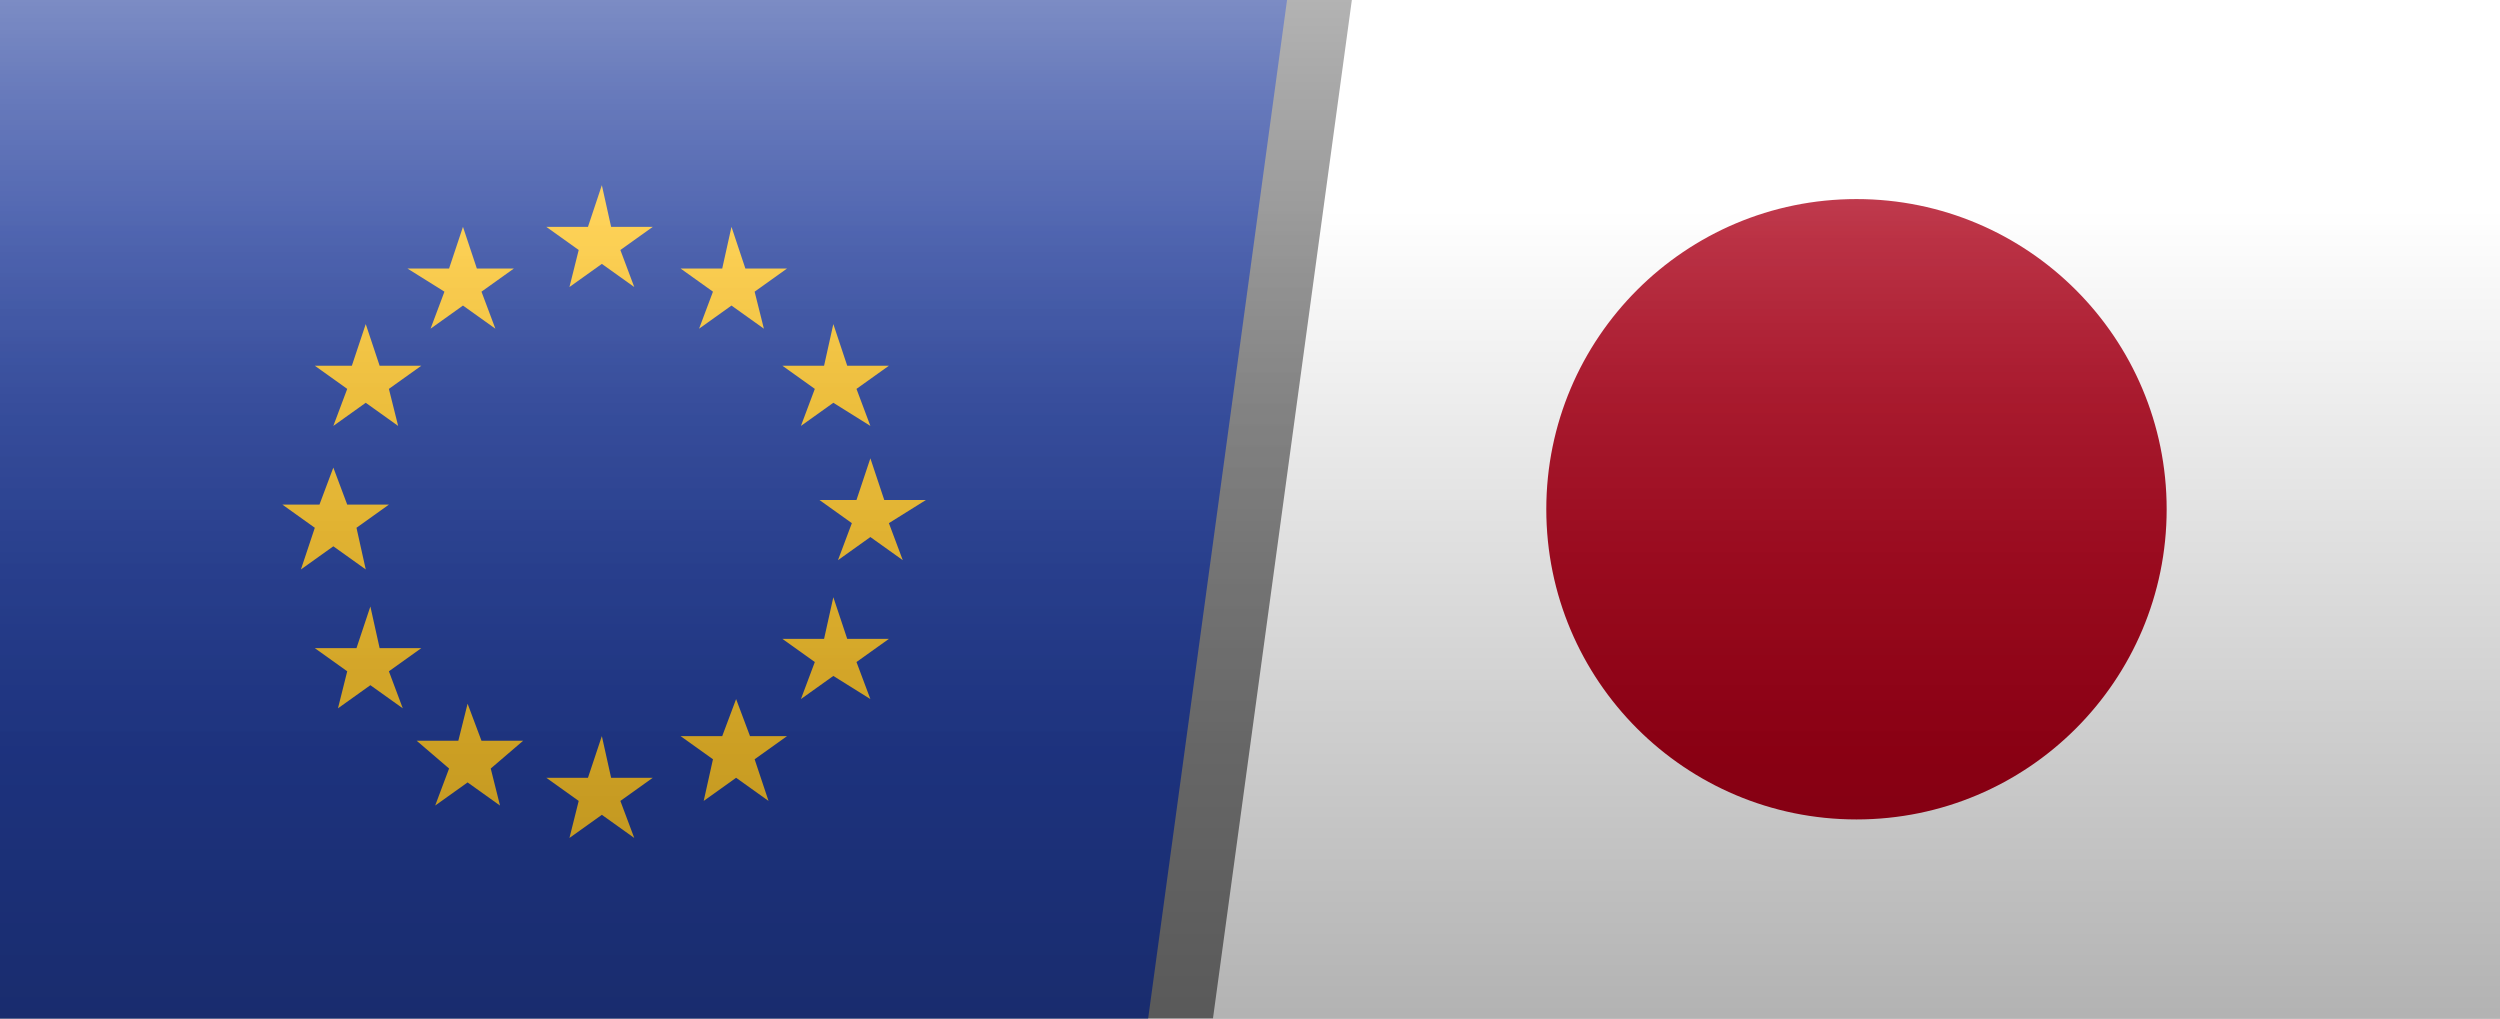 <?xml version="1.0" encoding="utf-8"?>
<!-- Generator: Adobe Illustrator 27.4.0, SVG Export Plug-In . SVG Version: 6.00 Build 0)  -->
<svg version="1.1" id="Layer_2_00000150067885241310111800000008270729376324171168_"
	 xmlns="http://www.w3.org/2000/svg" xmlns:xlink="http://www.w3.org/1999/xlink" x="0px" y="0px" viewBox="0 0 54 22"
	 style="enable-background:new 0 0 54 22;" xml:space="preserve">
<rect x="0" y="0" width="54" height="22" fill="#808080" stroke="none"/>
<style type="text/css">
	.st0{clip-path:url(#SVGID_00000069362569401482657420000005994689915159482515_);}
	.st1{fill:#243F9D;}
	.st2{fill:#FFC72C;}
	.st3{clip-path:url(#SVGID_00000115505574679805666900000002116143501461724831_);}
	.st4{clip-path:url(#SVGID_00000134230250769420067620000005338025940574043583_);}
	.st5{fill:#FFFFFF;}
	.st6{clip-path:url(#SVGID_00000040532678194311199190000006754203562500165251_);}
	.st7{fill:#AC0018;}
	.st8{fill:url(#SVGID_00000173881726104361726350000008862529731393165699_);}
	.st9{fill:url(#SVGID_00000042726670507113212420000004473534362456366218_);}
</style>
<g id="Layer_1-2">
	<g>
		<g>
			<defs>
				<polygon id="SVGID_1_" points="24.8,22 0,22 0,0 27.8,0 				"/>
			</defs>
			<clipPath id="SVGID_00000093150957077845296270000005131737631224103814_">
				<use xlink:href="#SVGID_1_"  style="overflow:visible;"/>
			</clipPath>
			<g style="clip-path:url(#SVGID_00000093150957077845296270000005131737631224103814_);">
				<g>
					<path class="st1" d="M-2.6-1h31.1C29.3-1,30-0.3,30,0.6v20.8c0,0.9-0.7,1.6-1.6,1.6H-2.6c-0.9,0-1.6-0.7-1.6-1.6V0.6
						C-4.2-0.3-3.5-1-2.6-1z"/>
					<g>
						<polygon class="st2" points="13,4 13.2,4.9 14.1,4.9 13.4,5.4 13.7,6.2 13,5.7 12.3,6.2 12.5,5.4 11.8,4.9 12.7,4.9 						"/>
						<polygon class="st2" points="13,15.9 13.2,16.8 14.1,16.8 13.4,17.3 13.7,18.1 13,17.6 12.3,18.1 12.5,17.3 11.8,16.8 
							12.7,16.8 						"/>
						<polygon class="st2" points="10.1,15.2 10.4,16 11.3,16 10.6,16.6 10.8,17.4 10.1,16.9 9.4,17.4 9.7,16.6 9,16 9.9,16 						
							"/>
						<polygon class="st2" points="8,13.1 8.2,14 9.1,14 8.4,14.5 8.7,15.3 8,14.8 7.3,15.3 7.5,14.5 6.8,14 7.7,14 						"/>
						<polygon class="st2" points="7.2,10.1 7.5,10.9 8.4,10.9 7.7,11.4 7.9,12.3 7.2,11.8 6.5,12.3 6.8,11.4 6.1,10.9 6.9,10.9 
													"/>
						<polygon class="st2" points="7.9,7 8.2,7.9 9.1,7.9 8.4,8.4 8.6,9.2 7.9,8.7 7.2,9.2 7.5,8.4 6.8,7.9 7.6,7.9 						"/>
						<polygon class="st2" points="10,4.9 10.3,5.8 11.1,5.8 10.4,6.3 10.7,7.1 10,6.6 9.3,7.1 9.6,6.3 8.8,5.8 9.7,5.8 						"/>
						<polygon class="st2" points="15.8,4.9 16.1,5.8 17,5.8 16.3,6.3 16.5,7.1 15.8,6.6 15.1,7.1 15.4,6.3 14.7,5.8 15.6,5.8 
													"/>
						<polygon class="st2" points="18,7 18.3,7.9 19.2,7.9 18.5,8.4 18.8,9.2 18,8.7 17.3,9.2 17.6,8.4 16.9,7.9 17.8,7.9 						"/>
						<polygon class="st2" points="18.8,9.9 19.1,10.8 20,10.8 19.2,11.3 19.5,12.1 18.8,11.6 18.1,12.1 18.4,11.3 17.7,10.8 
							18.5,10.8 						"/>
						<polygon class="st2" points="18,12.9 18.3,13.8 19.2,13.8 18.5,14.3 18.8,15.1 18,14.6 17.3,15.1 17.6,14.3 16.9,13.8 
							17.8,13.8 						"/>
						<polygon class="st2" points="15.9,15.1 16.2,15.9 17,15.9 16.3,16.4 16.6,17.3 15.9,16.8 15.2,17.3 15.4,16.4 14.7,15.9 
							15.6,15.9 						"/>
					</g>
				</g>
			</g>
		</g>
		<g>
			<defs>
				<polygon id="SVGID_00000073709064880603865180000010229025954798118029_" points="54,22 26.2,22 29.2,0 54,0 				"/>
			</defs>
			<clipPath id="SVGID_00000025407583332229314630000007977720424604342687_">
				<use xlink:href="#SVGID_00000073709064880603865180000010229025954798118029_"  style="overflow:visible;"/>
			</clipPath>
			<g style="clip-path:url(#SVGID_00000025407583332229314630000007977720424604342687_);">
				<g id="JAPAN">
					<g>
						<defs>
							<rect id="SVGID_00000137828447992593766710000017131665027380476806_" x="21" y="-0.1" width="38.2" height="22.3"/>
						</defs>
						<clipPath id="SVGID_00000006673861082596872120000005829007573732734879_">
							<use xlink:href="#SVGID_00000137828447992593766710000017131665027380476806_"  style="overflow:visible;"/>
						</clipPath>
						<g style="clip-path:url(#SVGID_00000006673861082596872120000005829007573732734879_);">
							<rect x="21" y="-0.1" class="st5" width="38.2" height="22.3"/>
							<g>
								<defs>
									<rect id="SVGID_00000001657856693616918070000014035999556347094460_" x="21" y="-0.1" width="38.2" height="22.3"/>
								</defs>
								<clipPath id="SVGID_00000079485191933038981510000000413568058587826623_">
									<use xlink:href="#SVGID_00000001657856693616918070000014035999556347094460_"  style="overflow:visible;"/>
								</clipPath>
								<g style="clip-path:url(#SVGID_00000079485191933038981510000000413568058587826623_);">
									<path class="st7" d="M40.1,4.3c3.7,0,6.7,3,6.7,6.7s-3,6.7-6.7,6.7s-6.7-3-6.7-6.7S36.4,4.3,40.1,4.3"/>
								</g>
							</g>
						</g>
					</g>
				</g>
			</g>
		</g>
		<g>
			
				<linearGradient id="SVGID_00000116194087457067116910000007569302700530800566_" gradientUnits="userSpaceOnUse" x1="27" y1="1078" x2="27" y2="1056" gradientTransform="matrix(1 0 0 1 0 -1056)">
				<stop  offset="0" style="stop-color:#FFFFFF;stop-opacity:0"/>
				<stop  offset="0.26" style="stop-color:#FFFFFF;stop-opacity:0"/>
				<stop  offset="0.45" style="stop-color:#FFFFFF;stop-opacity:5.000000e-02"/>
				<stop  offset="0.61" style="stop-color:#FFFFFF;stop-opacity:0.11"/>
				<stop  offset="0.77" style="stop-color:#FFFFFF;stop-opacity:0.2"/>
				<stop  offset="0.91" style="stop-color:#FFFFFF;stop-opacity:0.31"/>
				<stop  offset="1" style="stop-color:#FFFFFF;stop-opacity:0.4"/>
			</linearGradient>
			<rect style="fill:url(#SVGID_00000116194087457067116910000007569302700530800566_);" width="54" height="22"/>
			
				<linearGradient id="SVGID_00000021833027647676650250000014878696462097324732_" gradientUnits="userSpaceOnUse" x1="-5498.21" y1="-706.41" x2="-5498.21" y2="-723.9" gradientTransform="matrix(-1 0 0 -1 -5471.21 -701.9)">
				<stop  offset="0" style="stop-color:#000000;stop-opacity:0"/>
				<stop  offset="1" style="stop-color:#000000;stop-opacity:0.3"/>
			</linearGradient>
			<rect y="4.5" style="fill:url(#SVGID_00000021833027647676650250000014878696462097324732_);" width="54" height="17.5"/>
		</g>
	</g>
</g>
</svg>
